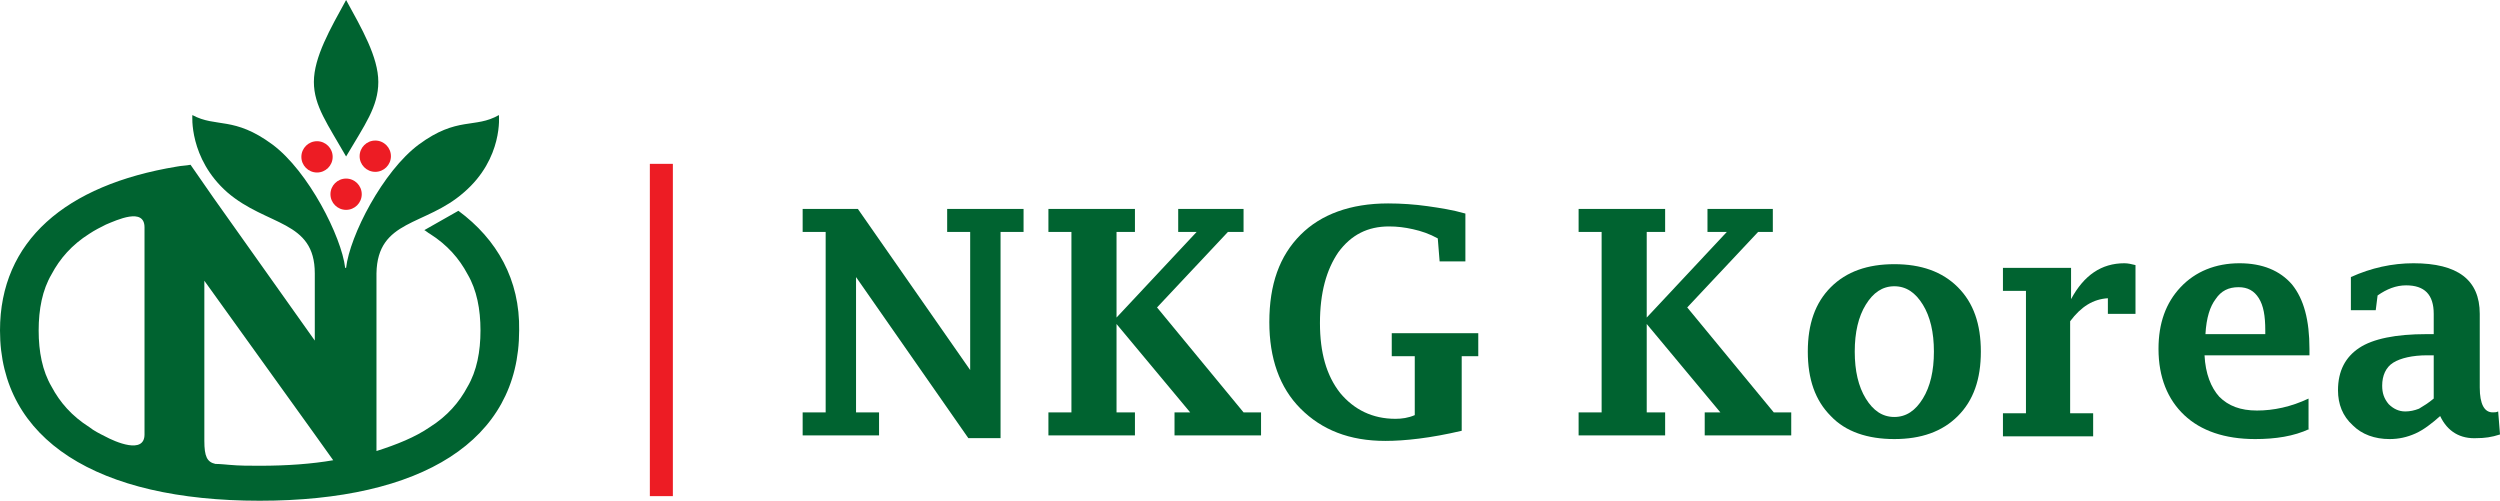 <?xml version="1.0" encoding="utf-8"?>
<!-- Generator: Adobe Illustrator 24.3.0, SVG Export Plug-In . SVG Version: 6.00 Build 0)  -->
<svg version="1.1" id="Layer_1" xmlns="http://www.w3.org/2000/svg" xmlns:xlink="http://www.w3.org/1999/xlink" x="0px" y="0px"
	 viewBox="0 0 271.6 54.4" style="enable-background:new 0 0 271.6 54.4;" xml:space="preserve">
<style type="text/css">
	.st0{fill:#ED1C24;}
	.st1{fill:#006330;}
</style>
<rect x="70.6" y="17.8" class="st0" width="2.5" height="36.1"/>
<g>
	<path class="st1" d="M105.2,47.6L93,30.1v14.7h2.5v2.5h-8.3v-2.5h2.5V25.2h-2.5v-2.5h6l12.2,17.5V25.2h-2.5v-2.5h8.3v2.5h-2.5v22.4
		H105.2z"/>
	<path class="st1" d="M113.9,47.3v-2.5h2.5V25.2h-2.5v-2.5h9.4v2.5h-2l0,9.3l8.7-9.3H128v-2.5h7.1v2.5h-1.7l-7.7,8.2l9.4,11.4h1.9
		v2.5h-9.4v-2.5h1.7l-8-9.6v9.6h2v2.5H113.9z"/>
	<path class="st1" d="M158.8,46.8c-3.4,0.8-6.2,1.1-8.3,1.1c-3.9,0-6.9-1.2-9.2-3.5c-2.3-2.3-3.4-5.5-3.4-9.4c0-4.1,1.1-7.2,3.4-9.5
		c2.2-2.2,5.4-3.4,9.5-3.4c1.4,0,2.9,0.1,4.3,0.3c1.4,0.2,2.7,0.4,4.1,0.8v5.2h-2.8l-0.2-2.5c-0.9-0.5-1.8-0.8-2.7-1
		c-0.9-0.2-1.7-0.3-2.6-0.3c-2.3,0-4.1,0.9-5.5,2.8c-1.3,1.9-2,4.4-2,7.7c0,3.2,0.7,5.7,2.2,7.6c1.5,1.8,3.5,2.8,6,2.8
		c0.7,0,1.4-0.1,2.1-0.4v-6.4h-2.5v-2.5h9.4v2.5h-1.8V46.8z"/>
	<path class="st1" d="M171.5,47.3v-2.5h2.5V25.2h-2.5v-2.5h9.4v2.5h-2l0,9.3l8.7-9.3h-2.1v-2.5h7.1v2.5H191l-7.7,8.2l9.4,11.4h1.9
		v2.5h-9.4v-2.5h1.7l-8-9.6v9.6h2v2.5H171.5z"/>
	<path class="st1" d="M205.8,47.7c-2.9,0-5.3-0.8-6.9-2.5c-1.7-1.7-2.5-4-2.5-7s0.8-5.3,2.5-7c1.7-1.7,4-2.5,6.9-2.5
		c2.9,0,5.2,0.8,6.9,2.5c1.7,1.7,2.5,4,2.5,7s-0.8,5.3-2.5,7C211,46.9,208.7,47.7,205.8,47.7z M205.8,45.3c1.3,0,2.3-0.7,3.1-2
		c0.8-1.3,1.2-3,1.2-5.1c0-2.1-0.4-3.8-1.2-5.1c-0.8-1.3-1.8-2-3.1-2c-1.3,0-2.3,0.7-3.1,2c-0.8,1.3-1.2,3-1.2,5.1
		c0,2.1,0.4,3.8,1.2,5.1C203.5,44.6,204.5,45.3,205.8,45.3z"/>
	<path class="st1" d="M224.9,34.9v10h2.5v2.5h-9.8v-2.5h2.5V31.6h-2.5v-2.5h7.4v3.4c1.4-2.6,3.3-3.9,5.8-3.9c0.4,0,0.8,0.1,1.2,0.2
		v5.3H229v-1.7C227.4,32.5,226.1,33.3,224.9,34.9z"/>
	<path class="st1" d="M250.9,46.6c-1.7,0.8-3.7,1.1-5.9,1.1c-3.3,0-5.9-0.9-7.7-2.6s-2.8-4.1-2.8-7.2c0-2.8,0.8-5,2.4-6.7
		c1.6-1.7,3.8-2.6,6.4-2.6c2.5,0,4.4,0.8,5.7,2.3c1.3,1.6,1.9,3.9,1.9,7v0.7h-11.4c0.1,2,0.7,3.5,1.6,4.5c1,1,2.3,1.5,4.1,1.5
		c1.8,0,3.7-0.4,5.6-1.3V46.6z M239.6,36.3h6.5v-0.4c0-1.6-0.2-2.7-0.7-3.5s-1.2-1.2-2.2-1.2c-1.1,0-1.9,0.4-2.5,1.3
		C240.1,33.3,239.7,34.5,239.6,36.3z"/>
	<path class="st1" d="M265.1,45.2c-0.9,0.8-1.8,1.5-2.7,1.9c-0.9,0.4-1.8,0.6-2.8,0.6c-1.6,0-3-0.5-4-1.5c-1.1-1-1.6-2.3-1.6-3.8
		c0-2.1,0.8-3.6,2.3-4.6c1.5-1,4-1.5,7.3-1.5h0.8v-2.2c0-2.1-1-3.1-3-3.1c-1.1,0-2.1,0.4-3.1,1.1l-0.2,1.6h-2.7v-3.6
		c2.2-1,4.5-1.5,6.8-1.5c4.8,0,7.2,1.8,7.2,5.5v8c0,1.8,0.5,2.7,1.4,2.7c0.2,0,0.4,0,0.6-0.1l0.2,2.5c-0.9,0.3-1.7,0.4-2.5,0.4
		C267.3,47.7,265.9,46.9,265.1,45.2z M264.4,43.3v-4.7h-0.7c-1.6,0-2.9,0.3-3.7,0.8c-0.8,0.5-1.2,1.4-1.2,2.5c0,0.8,0.2,1.4,0.7,2
		c0.5,0.5,1.1,0.8,1.8,0.8c0.5,0,1-0.1,1.5-0.3C263.3,44.1,263.8,43.8,264.4,43.3z"/>
</g>
<g>
	<ellipse transform="matrix(4.273366e-03 -1 1 4.273366e-03 17.294 51.369)" class="st0" cx="34.4" cy="17" rx="1.7" ry="1.7"/>
	<ellipse transform="matrix(4.854172e-03 -1 1 4.854172e-03 23.572 57.687)" class="st0" cx="40.8" cy="17" rx="1.7" ry="1.7"/>
	<circle class="st0" cx="37.6" cy="21.1" r="1.7"/>
	<path class="st1" d="M37.6,0C37.6,0,37.6,0,37.6,0C37.6,0,37.6,0,37.6,0c-1.7,3.1-3.5,6.2-3.5,8.9c0,2.6,1.5,4.6,3.5,8.1
		c0,0,0,0,0,0c0,0,0,0,0,0c2-3.4,3.5-5.4,3.5-8.1C41.1,6.2,39.3,3.1,37.6,0z"/>
	<path class="st1" d="M49.8,22.9L46.1,25c0.2,0.1,0.4,0.3,0.6,0.4c1.9,1.2,3.2,2.7,4.1,4.4c1,1.7,1.4,3.8,1.4,6.1s-0.4,4.4-1.4,6.1
		c-0.9,1.7-2.2,3.2-4.1,4.4c-1.6,1.1-3.6,1.9-5.8,2.6v-2.7V29.8c0,0,0,0,0-0.1c0.1-5.9,5.3-5.1,9.5-8.8c4.3-3.7,3.8-8.4,3.8-8.4
		c-2.6,1.5-4.5,0.1-8.7,3.2c-3.9,2.9-7.5,9.9-7.9,13.4h-0.1c-0.4-3.4-4-10.5-7.9-13.4c-4.2-3.1-6.1-1.8-8.7-3.2c0,0-0.4,4.7,3.8,8.4
		c4.3,3.7,9.5,3,9.5,8.8v7.3L23.2,21.5l-2.5-3.6c-0.5,0.1-1,0.1-1.5,0.2C7.1,20.1,0,26.2,0,35.9c0,11.9,10.6,18.5,28.2,18.5
		s28.2-6.5,28.2-18.5C56.5,30.4,54,26,49.8,22.9z M15.7,47.2c0,2.2-3.2,0.8-4.3,0.2c-0.6-0.3-1.2-0.6-1.7-1
		c-1.9-1.2-3.2-2.7-4.1-4.4c-1-1.7-1.4-3.8-1.4-6.1s0.4-4.4,1.4-6.1c0.9-1.7,2.2-3.2,4.1-4.4c0.6-0.4,1.2-0.7,1.8-1
		c1.2-0.5,4.2-1.9,4.2,0.3V47.2z M28.2,50.6c-1.1,0-2.2,0-3.3-0.1c0,0-1-0.1-1.5-0.1c-0.9-0.2-1.2-0.8-1.2-2.5l0,0V30.5l12,16.7
		l2,2.8C33.9,50.4,31.2,50.6,28.2,50.6z"/>
</g>
</svg>
